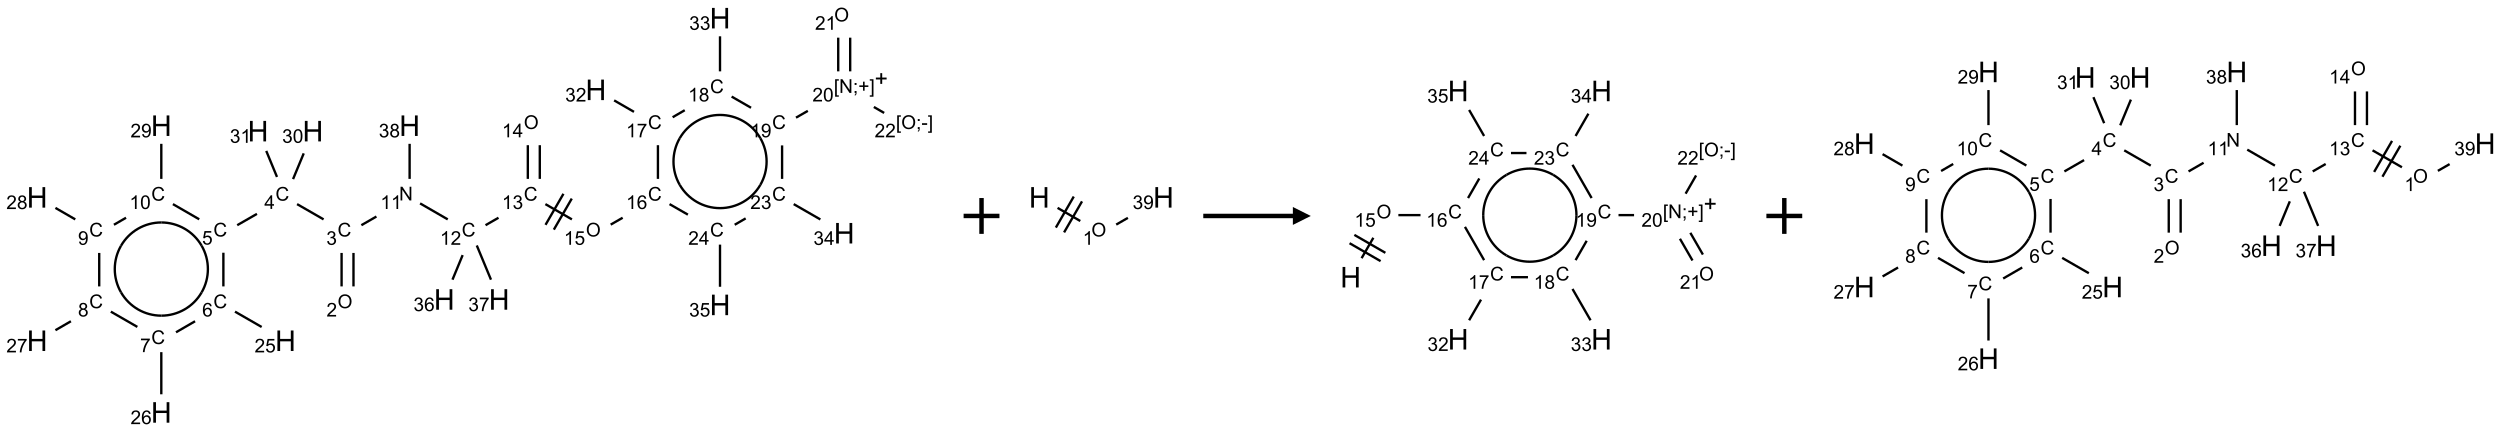 <?xml version="1.0" encoding="UTF-8"?>
<svg xmlns="http://www.w3.org/2000/svg" xmlns:xlink="http://www.w3.org/1999/xlink" width="1395" height="241" viewBox="0 0 1395 241">
<defs>
<g>
<g id="glyph-0-0">
<path d="M 1.332 0 L 1.332 -6.668 L 6.668 -6.668 L 6.668 0 Z M 1.5 -0.168 L 6.5 -0.168 L 6.5 -6.5 L 1.5 -6.5 Z M 1.5 -0.168 "/>
</g>
<g id="glyph-0-1">
<path d="M 0.516 -3.719 C 0.516 -4.984 0.855 -5.977 1.535 -6.695 C 2.215 -7.414 3.094 -7.77 4.172 -7.77 C 4.875 -7.77 5.512 -7.602 6.078 -7.266 C 6.645 -6.93 7.074 -6.461 7.371 -5.855 C 7.668 -5.254 7.816 -4.57 7.816 -3.809 C 7.816 -3.035 7.66 -2.34 7.348 -1.73 C 7.035 -1.117 6.594 -0.656 6.02 -0.34 C 5.449 -0.027 4.828 0.129 4.168 0.129 C 3.449 0.129 2.805 -0.043 2.238 -0.391 C 1.672 -0.738 1.246 -1.211 0.953 -1.812 C 0.66 -2.414 0.516 -3.047 0.516 -3.719 Z M 1.559 -3.703 C 1.559 -2.781 1.805 -2.059 2.301 -1.527 C 2.793 -1 3.414 -0.734 4.16 -0.734 C 4.922 -0.734 5.547 -1 6.039 -1.535 C 6.531 -2.07 6.777 -2.828 6.777 -3.812 C 6.777 -4.434 6.672 -4.977 6.461 -5.441 C 6.25 -5.902 5.945 -6.262 5.539 -6.52 C 5.133 -6.773 4.68 -6.902 4.176 -6.902 C 3.461 -6.902 2.848 -6.656 2.332 -6.164 C 1.816 -5.672 1.559 -4.852 1.559 -3.703 Z M 1.559 -3.703 "/>
</g>
<g id="glyph-0-2">
<path d="M 5.371 -0.902 L 5.371 0 L 0.324 0 C 0.316 -0.227 0.352 -0.441 0.434 -0.652 C 0.562 -0.996 0.766 -1.332 1.051 -1.668 C 1.332 -2 1.742 -2.387 2.277 -2.824 C 3.105 -3.504 3.668 -4.043 3.957 -4.441 C 4.25 -4.84 4.395 -5.215 4.395 -5.566 C 4.395 -5.938 4.262 -6.254 3.996 -6.508 C 3.73 -6.762 3.387 -6.891 2.957 -6.891 C 2.508 -6.891 2.145 -6.754 1.875 -6.484 C 1.605 -6.215 1.469 -5.84 1.465 -5.359 L 0.5 -5.457 C 0.566 -6.176 0.812 -6.727 1.246 -7.102 C 1.676 -7.477 2.254 -7.668 2.98 -7.668 C 3.711 -7.668 4.293 -7.465 4.719 -7.059 C 5.145 -6.652 5.359 -6.148 5.359 -5.547 C 5.359 -5.242 5.297 -4.941 5.172 -4.645 C 5.047 -4.352 4.84 -4.039 4.551 -3.715 C 4.262 -3.387 3.777 -2.938 3.105 -2.371 C 2.543 -1.898 2.18 -1.578 2.02 -1.41 C 1.859 -1.242 1.73 -1.07 1.625 -0.902 Z M 5.371 -0.902 "/>
</g>
<g id="glyph-0-3">
<path d="M 6.27 -2.676 L 7.281 -2.422 C 7.07 -1.594 6.688 -0.961 6.137 -0.523 C 5.586 -0.086 4.914 0.129 4.121 0.129 C 3.297 0.129 2.629 -0.039 2.113 -0.371 C 1.598 -0.707 1.203 -1.191 0.934 -1.828 C 0.664 -2.465 0.531 -3.145 0.531 -3.875 C 0.531 -4.672 0.684 -5.363 0.988 -5.957 C 1.293 -6.547 1.723 -6.996 2.285 -7.305 C 2.844 -7.613 3.461 -7.766 4.137 -7.766 C 4.898 -7.766 5.543 -7.57 6.062 -7.184 C 6.582 -6.793 6.945 -6.246 7.152 -5.543 L 6.156 -5.309 C 5.98 -5.863 5.723 -6.266 5.387 -6.52 C 5.051 -6.773 4.625 -6.902 4.113 -6.902 C 3.527 -6.902 3.039 -6.762 2.645 -6.48 C 2.25 -6.199 1.973 -5.82 1.812 -5.348 C 1.652 -4.871 1.574 -4.383 1.574 -3.879 C 1.574 -3.23 1.668 -2.664 1.855 -2.18 C 2.047 -1.695 2.34 -1.332 2.738 -1.094 C 3.137 -0.855 3.57 -0.734 4.035 -0.734 C 4.602 -0.734 5.082 -0.898 5.473 -1.223 C 5.867 -1.551 6.133 -2.035 6.27 -2.676 Z M 6.27 -2.676 "/>
</g>
<g id="glyph-0-4">
<path d="M 0.449 -2.016 L 1.387 -2.141 C 1.492 -1.609 1.676 -1.227 1.934 -0.992 C 2.191 -0.758 2.508 -0.641 2.879 -0.641 C 3.32 -0.641 3.695 -0.793 3.996 -1.098 C 4.301 -1.402 4.453 -1.781 4.453 -2.234 C 4.453 -2.664 4.312 -3.02 4.031 -3.301 C 3.75 -3.578 3.391 -3.719 2.957 -3.719 C 2.781 -3.719 2.562 -3.684 2.297 -3.613 L 2.402 -4.438 C 2.465 -4.43 2.516 -4.426 2.551 -4.426 C 2.949 -4.426 3.312 -4.531 3.629 -4.738 C 3.949 -4.949 4.109 -5.27 4.109 -5.703 C 4.109 -6.047 3.992 -6.332 3.762 -6.559 C 3.527 -6.785 3.227 -6.895 2.859 -6.895 C 2.496 -6.895 2.191 -6.781 1.949 -6.551 C 1.707 -6.324 1.547 -5.98 1.48 -5.52 L 0.543 -5.688 C 0.656 -6.316 0.918 -6.805 1.324 -7.148 C 1.73 -7.492 2.234 -7.668 2.84 -7.668 C 3.254 -7.668 3.641 -7.578 3.988 -7.398 C 4.34 -7.219 4.609 -6.977 4.793 -6.668 C 4.98 -6.359 5.074 -6.031 5.074 -5.684 C 5.074 -5.352 4.984 -5.051 4.809 -4.781 C 4.629 -4.512 4.367 -4.297 4.02 -4.137 C 4.473 -4.031 4.824 -3.816 5.074 -3.488 C 5.324 -3.16 5.449 -2.75 5.449 -2.254 C 5.449 -1.59 5.203 -1.023 4.719 -0.559 C 4.234 -0.098 3.617 0.137 2.875 0.137 C 2.203 0.137 1.648 -0.062 1.207 -0.465 C 0.762 -0.863 0.512 -1.379 0.449 -2.016 Z M 0.449 -2.016 "/>
</g>
<g id="glyph-0-5">
<path d="M 3.449 0 L 3.449 -1.828 L 0.137 -1.828 L 0.137 -2.688 L 3.621 -7.637 L 4.387 -7.637 L 4.387 -2.688 L 5.418 -2.688 L 5.418 -1.828 L 4.387 -1.828 L 4.387 0 Z M 3.449 -2.688 L 3.449 -6.129 L 1.059 -2.688 Z M 3.449 -2.688 "/>
</g>
<g id="glyph-0-6">
<path d="M 0.441 -2 L 1.426 -2.082 C 1.5 -1.605 1.668 -1.242 1.934 -1.004 C 2.199 -0.762 2.52 -0.641 2.895 -0.641 C 3.348 -0.641 3.73 -0.812 4.043 -1.152 C 4.355 -1.492 4.512 -1.941 4.512 -2.504 C 4.512 -3.039 4.359 -3.461 4.059 -3.77 C 3.758 -4.078 3.367 -4.234 2.879 -4.234 C 2.578 -4.234 2.305 -4.164 2.062 -4.027 C 1.82 -3.891 1.629 -3.715 1.488 -3.496 L 0.609 -3.609 L 1.348 -7.531 L 5.145 -7.531 L 5.145 -6.637 L 2.098 -6.637 L 1.688 -4.582 C 2.145 -4.902 2.625 -5.062 3.129 -5.062 C 3.797 -5.062 4.359 -4.832 4.816 -4.371 C 5.277 -3.91 5.504 -3.312 5.504 -2.59 C 5.504 -1.898 5.305 -1.301 4.902 -0.797 C 4.41 -0.18 3.742 0.129 2.895 0.129 C 2.199 0.129 1.633 -0.062 1.195 -0.453 C 0.758 -0.844 0.504 -1.359 0.441 -2 Z M 0.441 -2 "/>
</g>
<g id="glyph-0-7">
<path d="M 5.309 -5.766 L 4.375 -5.691 C 4.293 -6.059 4.172 -6.328 4.02 -6.496 C 3.766 -6.762 3.453 -6.895 3.082 -6.895 C 2.785 -6.895 2.523 -6.812 2.297 -6.645 C 2 -6.43 1.77 -6.117 1.598 -5.703 C 1.43 -5.289 1.34 -4.703 1.332 -3.938 C 1.559 -4.281 1.836 -4.535 2.16 -4.703 C 2.488 -4.871 2.828 -4.953 3.188 -4.953 C 3.812 -4.953 4.344 -4.723 4.785 -4.262 C 5.223 -3.801 5.441 -3.207 5.441 -2.48 C 5.441 -2 5.34 -1.555 5.133 -1.145 C 4.926 -0.73 4.641 -0.418 4.281 -0.199 C 3.922 0.02 3.512 0.129 3.051 0.129 C 2.27 0.129 1.633 -0.156 1.141 -0.73 C 0.648 -1.305 0.402 -2.254 0.402 -3.574 C 0.402 -5.051 0.672 -6.121 1.219 -6.793 C 1.695 -7.375 2.336 -7.668 3.141 -7.668 C 3.742 -7.668 4.234 -7.5 4.617 -7.16 C 5 -6.824 5.23 -6.359 5.309 -5.766 Z M 1.48 -2.473 C 1.48 -2.152 1.547 -1.844 1.684 -1.547 C 1.82 -1.25 2.016 -1.027 2.262 -0.871 C 2.508 -0.719 2.766 -0.641 3.035 -0.641 C 3.434 -0.641 3.773 -0.801 4.059 -1.121 C 4.344 -1.441 4.484 -1.875 4.484 -2.422 C 4.484 -2.949 4.344 -3.367 4.062 -3.668 C 3.781 -3.973 3.426 -4.125 3 -4.125 C 2.578 -4.125 2.219 -3.973 1.922 -3.668 C 1.625 -3.363 1.48 -2.969 1.48 -2.473 Z M 1.48 -2.473 "/>
</g>
<g id="glyph-0-8">
<path d="M 0.504 -6.637 L 0.504 -7.535 L 5.449 -7.535 L 5.449 -6.809 C 4.961 -6.289 4.48 -5.602 4.004 -4.746 C 3.527 -3.887 3.156 -3.004 2.895 -2.098 C 2.707 -1.461 2.59 -0.762 2.535 0 L 1.574 0 C 1.582 -0.602 1.703 -1.328 1.926 -2.176 C 2.152 -3.027 2.477 -3.848 2.898 -4.637 C 3.32 -5.426 3.77 -6.094 4.246 -6.637 Z M 0.504 -6.637 "/>
</g>
<g id="glyph-0-9">
<path d="M 1.887 -4.141 C 1.496 -4.281 1.207 -4.484 1.02 -4.75 C 0.832 -5.016 0.738 -5.328 0.738 -5.699 C 0.738 -6.254 0.938 -6.719 1.34 -7.098 C 1.738 -7.477 2.27 -7.668 2.934 -7.668 C 3.598 -7.668 4.137 -7.473 4.543 -7.086 C 4.949 -6.699 5.152 -6.227 5.152 -5.672 C 5.152 -5.316 5.059 -5.008 4.871 -4.746 C 4.688 -4.484 4.406 -4.281 4.027 -4.141 C 4.496 -3.988 4.852 -3.742 5.098 -3.402 C 5.34 -3.062 5.465 -2.656 5.465 -2.184 C 5.465 -1.531 5.234 -0.98 4.77 -0.535 C 4.309 -0.09 3.703 0.129 2.949 0.129 C 2.195 0.129 1.586 -0.094 1.125 -0.539 C 0.664 -0.984 0.434 -1.543 0.434 -2.207 C 0.434 -2.703 0.559 -3.121 0.809 -3.457 C 1.062 -3.793 1.422 -4.02 1.887 -4.141 Z M 1.699 -5.73 C 1.699 -5.367 1.812 -5.074 2.047 -4.844 C 2.281 -4.613 2.582 -4.5 2.953 -4.5 C 3.312 -4.5 3.609 -4.613 3.84 -4.84 C 4.07 -5.066 4.188 -5.348 4.188 -5.676 C 4.188 -6.02 4.07 -6.309 3.832 -6.543 C 3.594 -6.777 3.297 -6.895 2.941 -6.895 C 2.586 -6.895 2.289 -6.781 2.051 -6.551 C 1.816 -6.324 1.699 -6.047 1.699 -5.73 Z M 1.395 -2.203 C 1.395 -1.938 1.461 -1.676 1.586 -1.426 C 1.711 -1.176 1.902 -0.984 2.152 -0.848 C 2.402 -0.711 2.672 -0.641 2.957 -0.641 C 3.406 -0.641 3.777 -0.785 4.066 -1.074 C 4.359 -1.363 4.504 -1.727 4.504 -2.172 C 4.504 -2.625 4.355 -2.996 4.055 -3.293 C 3.754 -3.586 3.379 -3.734 2.926 -3.734 C 2.484 -3.734 2.121 -3.59 1.832 -3.297 C 1.543 -3.004 1.395 -2.641 1.395 -2.203 Z M 1.395 -2.203 "/>
</g>
<g id="glyph-0-10">
<path d="M 0.582 -1.766 L 1.484 -1.848 C 1.562 -1.426 1.707 -1.117 1.922 -0.926 C 2.137 -0.734 2.414 -0.641 2.75 -0.641 C 3.039 -0.641 3.289 -0.707 3.508 -0.84 C 3.727 -0.973 3.902 -1.148 4.043 -1.367 C 4.18 -1.586 4.297 -1.887 4.391 -2.262 C 4.484 -2.637 4.531 -3.016 4.531 -3.406 C 4.531 -3.449 4.531 -3.512 4.527 -3.594 C 4.34 -3.297 4.082 -3.055 3.758 -2.867 C 3.434 -2.68 3.082 -2.59 2.703 -2.59 C 2.07 -2.59 1.535 -2.816 1.098 -3.277 C 0.66 -3.734 0.441 -4.34 0.441 -5.09 C 0.441 -5.863 0.672 -6.484 1.129 -6.957 C 1.586 -7.43 2.156 -7.668 2.844 -7.668 C 3.34 -7.668 3.793 -7.531 4.207 -7.266 C 4.617 -7 4.93 -6.617 5.145 -6.121 C 5.355 -5.629 5.465 -4.91 5.465 -3.973 C 5.465 -2.996 5.359 -2.223 5.145 -1.645 C 4.934 -1.066 4.617 -0.625 4.199 -0.324 C 3.781 -0.02 3.293 0.129 2.73 0.129 C 2.133 0.129 1.645 -0.035 1.266 -0.367 C 0.887 -0.699 0.66 -1.164 0.582 -1.766 Z M 4.422 -5.137 C 4.422 -5.676 4.277 -6.102 3.992 -6.418 C 3.707 -6.734 3.359 -6.891 2.957 -6.891 C 2.543 -6.891 2.18 -6.719 1.871 -6.379 C 1.562 -6.039 1.406 -5.598 1.406 -5.059 C 1.406 -4.57 1.555 -4.176 1.848 -3.871 C 2.141 -3.566 2.5 -3.418 2.934 -3.418 C 3.367 -3.418 3.723 -3.57 4.004 -3.871 C 4.281 -4.176 4.422 -4.598 4.422 -5.137 Z M 4.422 -5.137 "/>
</g>
<g id="glyph-0-11">
<path d="M 3.973 0 L 3.035 0 L 3.035 -5.973 C 2.809 -5.758 2.516 -5.543 2.148 -5.328 C 1.781 -5.113 1.453 -4.953 1.16 -4.844 L 1.16 -5.75 C 1.684 -5.996 2.145 -6.297 2.535 -6.645 C 2.93 -6.996 3.207 -7.336 3.371 -7.668 L 3.973 -7.668 Z M 3.973 0 "/>
</g>
<g id="glyph-0-12">
<path d="M 0.441 -3.766 C 0.441 -4.668 0.535 -5.395 0.723 -5.945 C 0.906 -6.496 1.184 -6.922 1.551 -7.219 C 1.918 -7.516 2.375 -7.668 2.934 -7.668 C 3.344 -7.668 3.703 -7.586 4.012 -7.418 C 4.32 -7.254 4.574 -7.016 4.777 -6.707 C 4.977 -6.395 5.137 -6.016 5.25 -5.57 C 5.363 -5.125 5.422 -4.523 5.422 -3.766 C 5.422 -2.871 5.328 -2.148 5.145 -1.598 C 4.961 -1.047 4.688 -0.621 4.32 -0.32 C 3.953 -0.02 3.492 0.129 2.934 0.129 C 2.195 0.129 1.617 -0.133 1.199 -0.66 C 0.695 -1.297 0.441 -2.332 0.441 -3.766 Z M 1.406 -3.766 C 1.406 -2.512 1.555 -1.68 1.848 -1.262 C 2.141 -0.848 2.5 -0.641 2.934 -0.641 C 3.363 -0.641 3.727 -0.848 4.02 -1.266 C 4.312 -1.684 4.457 -2.516 4.457 -3.766 C 4.457 -5.023 4.312 -5.859 4.02 -6.27 C 3.727 -6.684 3.359 -6.891 2.922 -6.891 C 2.492 -6.891 2.148 -6.707 1.891 -6.344 C 1.566 -5.879 1.406 -5.02 1.406 -3.766 Z M 1.406 -3.766 "/>
</g>
<g id="glyph-0-13">
<path d="M 0.812 0 L 0.812 -7.637 L 1.848 -7.637 L 5.859 -1.641 L 5.859 -7.637 L 6.828 -7.637 L 6.828 0 L 5.793 0 L 1.781 -6 L 1.781 0 Z M 0.812 0 "/>
</g>
<g id="glyph-0-14">
<path d="M 0.723 2.121 L 0.723 -7.637 L 2.793 -7.637 L 2.793 -6.859 L 1.66 -6.859 L 1.66 1.344 L 2.793 1.344 L 2.793 2.121 Z M 0.723 2.121 "/>
</g>
<g id="glyph-0-15">
<path d="M 0.949 -4.465 L 0.949 -5.531 L 2.016 -5.531 L 2.016 -4.465 Z M 0.949 0 L 0.949 -1.066 L 2.016 -1.066 L 2.016 0 C 2.016 0.391 1.945 0.711 1.809 0.949 C 1.668 1.191 1.449 1.379 1.145 1.512 L 0.887 1.109 C 1.082 1.023 1.23 0.895 1.324 0.727 C 1.418 0.559 1.469 0.316 1.48 0 Z M 0.949 0 "/>
</g>
<g id="glyph-0-16">
<path d="M 2.672 -1.234 L 2.672 -3.328 L 0.594 -3.328 L 0.594 -4.203 L 2.672 -4.203 L 2.672 -6.281 L 3.559 -6.281 L 3.559 -4.203 L 5.637 -4.203 L 5.637 -3.328 L 3.559 -3.328 L 3.559 -1.234 Z M 2.672 -1.234 "/>
</g>
<g id="glyph-0-17">
<path d="M 2.27 2.121 L 0.203 2.121 L 0.203 1.344 L 1.332 1.344 L 1.332 -6.859 L 0.203 -6.859 L 0.203 -7.637 L 2.27 -7.637 Z M 2.27 2.121 "/>
</g>
<g id="glyph-0-18">
<path d="M 0.34 -2.293 L 0.34 -3.234 L 3.219 -3.234 L 3.219 -2.293 Z M 0.34 -2.293 "/>
</g>
<g id="glyph-1-0">
<path d="M 2 0 L 2 -10 L 10 -10 L 10 0 Z M 2.25 -0.25 L 9.75 -0.25 L 9.75 -9.75 L 2.25 -9.75 Z M 2.25 -0.25 "/>
</g>
<g id="glyph-1-1">
<path d="M 1.281 0 L 1.281 -11.453 L 2.797 -11.453 L 2.797 -6.75 L 8.75 -6.75 L 8.75 -11.453 L 10.266 -11.453 L 10.266 0 L 8.75 0 L 8.75 -5.398 L 2.797 -5.398 L 2.797 0 Z M 1.281 0 "/>
</g>
</g>
</defs>
<path fill="none" stroke-width="0.033" stroke-linecap="butt" stroke-linejoin="miter" stroke="rgb(0%, 0%, 0%)" stroke-opacity="1" stroke-miterlimit="10" d="M 4.413 3.742 L 4.413 3.275 " transform="matrix(40, 0, 0, 40, 20.725, 10.137)"/>
<path fill="none" stroke-width="0.033" stroke-linecap="butt" stroke-linejoin="miter" stroke="rgb(0%, 0%, 0%)" stroke-opacity="1" stroke-miterlimit="10" d="M 4.247 3.742 L 4.247 3.275 " transform="matrix(40, 0, 0, 40, 20.725, 10.137)"/>
<path fill="none" stroke-width="0.033" stroke-linecap="butt" stroke-linejoin="miter" stroke="rgb(0%, 0%, 0%)" stroke-opacity="1" stroke-miterlimit="10" d="M 3.996 2.807 L 3.626 2.594 " transform="matrix(40, 0, 0, 40, 20.725, 10.137)"/>
<path fill="none" stroke-width="0.033" stroke-linecap="butt" stroke-linejoin="miter" stroke="rgb(0%, 0%, 0%)" stroke-opacity="1" stroke-miterlimit="10" d="M 3.066 2.73 L 2.791 2.888 " transform="matrix(40, 0, 0, 40, 20.725, 10.137)"/>
<path fill="none" stroke-width="0.033" stroke-linecap="butt" stroke-linejoin="miter" stroke="rgb(0%, 0%, 0%)" stroke-opacity="1" stroke-miterlimit="10" d="M 2.598 3.272 L 2.598 3.742 " transform="matrix(40, 0, 0, 40, 20.725, 10.137)"/>
<path fill="none" stroke-width="0.033" stroke-linecap="butt" stroke-linejoin="miter" stroke="rgb(0%, 0%, 0%)" stroke-opacity="1" stroke-miterlimit="10" d="M 2.76 4.094 L 3.132 4.308 " transform="matrix(40, 0, 0, 40, 20.725, 10.137)"/>
<path fill="none" stroke-width="0.033" stroke-linecap="butt" stroke-linejoin="miter" stroke="rgb(0%, 0%, 0%)" stroke-opacity="1" stroke-miterlimit="10" d="M 2.203 4.228 L 1.937 4.382 " transform="matrix(40, 0, 0, 40, 20.725, 10.137)"/>
<path fill="none" stroke-width="0.033" stroke-linecap="butt" stroke-linejoin="miter" stroke="rgb(0%, 0%, 0%)" stroke-opacity="1" stroke-miterlimit="10" d="M 1.732 4.659 L 1.732 5.247 " transform="matrix(40, 0, 0, 40, 20.725, 10.137)"/>
<path fill="none" stroke-width="0.033" stroke-linecap="butt" stroke-linejoin="miter" stroke="rgb(0%, 0%, 0%)" stroke-opacity="1" stroke-miterlimit="10" d="M 1.398 4.307 L 1.028 4.094 " transform="matrix(40, 0, 0, 40, 20.725, 10.137)"/>
<path fill="none" stroke-width="0.033" stroke-linecap="butt" stroke-linejoin="miter" stroke="rgb(0%, 0%, 0%)" stroke-opacity="1" stroke-miterlimit="10" d="M 0.471 4.228 L 0.255 4.353 " transform="matrix(40, 0, 0, 40, 20.725, 10.137)"/>
<path fill="none" stroke-width="0.033" stroke-linecap="butt" stroke-linejoin="miter" stroke="rgb(0%, 0%, 0%)" stroke-opacity="1" stroke-miterlimit="10" d="M 0.866 3.742 L 0.866 3.275 " transform="matrix(40, 0, 0, 40, 20.725, 10.137)"/>
<path fill="none" stroke-width="0.033" stroke-linecap="butt" stroke-linejoin="miter" stroke="rgb(0%, 0%, 0%)" stroke-opacity="1" stroke-miterlimit="10" d="M 0.532 2.807 L 0.255 2.647 " transform="matrix(40, 0, 0, 40, 20.725, 10.137)"/>
<path fill="none" stroke-width="0.033" stroke-linecap="butt" stroke-linejoin="miter" stroke="rgb(0%, 0%, 0%)" stroke-opacity="1" stroke-miterlimit="10" d="M 1.071 2.882 L 1.24 2.784 " transform="matrix(40, 0, 0, 40, 20.725, 10.137)"/>
<path fill="none" stroke-width="0.033" stroke-linecap="butt" stroke-linejoin="miter" stroke="rgb(0%, 0%, 0%)" stroke-opacity="1" stroke-miterlimit="10" d="M 1.894 2.594 L 2.261 2.806 " transform="matrix(40, 0, 0, 40, 20.725, 10.137)"/>
<path fill="none" stroke-width="0.033" stroke-linecap="butt" stroke-linejoin="miter" stroke="rgb(0%, 0%, 0%)" stroke-opacity="1" stroke-miterlimit="10" d="M 1.732 2.242 L 1.732 1.753 " transform="matrix(40, 0, 0, 40, 20.725, 10.137)"/>
<path fill="none" stroke-width="0.033" stroke-linecap="butt" stroke-linejoin="miter" stroke="rgb(0%, 0%, 0%)" stroke-opacity="1" stroke-miterlimit="10" d="M 3.57 2.245 L 3.719 1.886 " transform="matrix(40, 0, 0, 40, 20.725, 10.137)"/>
<path fill="none" stroke-width="0.033" stroke-linecap="butt" stroke-linejoin="miter" stroke="rgb(0%, 0%, 0%)" stroke-opacity="1" stroke-miterlimit="10" d="M 3.346 2.215 L 3.196 1.852 " transform="matrix(40, 0, 0, 40, 20.725, 10.137)"/>
<path fill="none" stroke-width="0.033" stroke-linecap="butt" stroke-linejoin="miter" stroke="rgb(0%, 0%, 0%)" stroke-opacity="1" stroke-miterlimit="10" d="M 4.523 2.888 L 4.733 2.767 " transform="matrix(40, 0, 0, 40, 20.725, 10.137)"/>
<path fill="none" stroke-width="0.033" stroke-linecap="butt" stroke-linejoin="miter" stroke="rgb(0%, 0%, 0%)" stroke-opacity="1" stroke-miterlimit="10" d="M 5.342 2.584 L 5.728 2.807 " transform="matrix(40, 0, 0, 40, 20.725, 10.137)"/>
<path fill="none" stroke-width="0.033" stroke-linecap="butt" stroke-linejoin="miter" stroke="rgb(0%, 0%, 0%)" stroke-opacity="1" stroke-miterlimit="10" d="M 6.255 2.888 L 6.436 2.784 " transform="matrix(40, 0, 0, 40, 20.725, 10.137)"/>
<path fill="none" stroke-width="0.033" stroke-linecap="butt" stroke-linejoin="miter" stroke="rgb(0%, 0%, 0%)" stroke-opacity="1" stroke-miterlimit="10" d="M 7.012 2.242 L 7.012 1.772 " transform="matrix(40, 0, 0, 40, 20.725, 10.137)"/>
<path fill="none" stroke-width="0.033" stroke-linecap="butt" stroke-linejoin="miter" stroke="rgb(0%, 0%, 0%)" stroke-opacity="1" stroke-miterlimit="10" d="M 6.845 2.242 L 6.845 1.772 " transform="matrix(40, 0, 0, 40, 20.725, 10.137)"/>
<path fill="none" stroke-width="0.033" stroke-linecap="butt" stroke-linejoin="miter" stroke="rgb(0%, 0%, 0%)" stroke-opacity="1" stroke-miterlimit="10" d="M 7.09 2.594 L 7.46 2.807 " transform="matrix(40, 0, 0, 40, 20.725, 10.137)"/>
<path fill="none" stroke-width="0.033" stroke-linecap="butt" stroke-linejoin="miter" stroke="rgb(0%, 0%, 0%)" stroke-opacity="1" stroke-miterlimit="10" d="M 7.208 2.95 L 7.458 2.517 " transform="matrix(40, 0, 0, 40, 20.725, 10.137)"/>
<path fill="none" stroke-width="0.033" stroke-linecap="butt" stroke-linejoin="miter" stroke="rgb(0%, 0%, 0%)" stroke-opacity="1" stroke-miterlimit="10" d="M 7.092 2.883 L 7.342 2.45 " transform="matrix(40, 0, 0, 40, 20.725, 10.137)"/>
<path fill="none" stroke-width="0.033" stroke-linecap="butt" stroke-linejoin="miter" stroke="rgb(0%, 0%, 0%)" stroke-opacity="1" stroke-miterlimit="10" d="M 8.001 2.88 L 8.168 2.784 " transform="matrix(40, 0, 0, 40, 20.725, 10.137)"/>
<path fill="none" stroke-width="0.033" stroke-linecap="butt" stroke-linejoin="miter" stroke="rgb(0%, 0%, 0%)" stroke-opacity="1" stroke-miterlimit="10" d="M 8.66 2.242 L 8.66 1.772 " transform="matrix(40, 0, 0, 40, 20.725, 10.137)"/>
<path fill="none" stroke-width="0.033" stroke-linecap="butt" stroke-linejoin="miter" stroke="rgb(0%, 0%, 0%)" stroke-opacity="1" stroke-miterlimit="10" d="M 8.326 1.307 L 8.049 1.147 " transform="matrix(40, 0, 0, 40, 20.725, 10.137)"/>
<path fill="none" stroke-width="0.033" stroke-linecap="butt" stroke-linejoin="miter" stroke="rgb(0%, 0%, 0%)" stroke-opacity="1" stroke-miterlimit="10" d="M 8.865 1.382 L 9.034 1.284 " transform="matrix(40, 0, 0, 40, 20.725, 10.137)"/>
<path fill="none" stroke-width="0.033" stroke-linecap="butt" stroke-linejoin="miter" stroke="rgb(0%, 0%, 0%)" stroke-opacity="1" stroke-miterlimit="10" d="M 9.526 0.742 L 9.526 0.253 " transform="matrix(40, 0, 0, 40, 20.725, 10.137)"/>
<path fill="none" stroke-width="0.033" stroke-linecap="butt" stroke-linejoin="miter" stroke="rgb(0%, 0%, 0%)" stroke-opacity="1" stroke-miterlimit="10" d="M 9.688 1.094 L 9.959 1.25 " transform="matrix(40, 0, 0, 40, 20.725, 10.137)"/>
<path fill="none" stroke-width="0.033" stroke-linecap="butt" stroke-linejoin="miter" stroke="rgb(0%, 0%, 0%)" stroke-opacity="1" stroke-miterlimit="10" d="M 10.586 1.388 L 10.751 1.293 " transform="matrix(40, 0, 0, 40, 20.725, 10.137)"/>
<path fill="none" stroke-width="0.033" stroke-linecap="butt" stroke-linejoin="miter" stroke="rgb(0%, 0%, 0%)" stroke-opacity="1" stroke-miterlimit="10" d="M 11.342 0.742 L 11.342 0.272 " transform="matrix(40, 0, 0, 40, 20.725, 10.137)"/>
<path fill="none" stroke-width="0.033" stroke-linecap="butt" stroke-linejoin="miter" stroke="rgb(0%, 0%, 0%)" stroke-opacity="1" stroke-miterlimit="10" d="M 11.175 0.742 L 11.175 0.272 " transform="matrix(40, 0, 0, 40, 20.725, 10.137)"/>
<path fill="none" stroke-width="0.033" stroke-linecap="butt" stroke-linejoin="miter" stroke="rgb(0%, 0%, 0%)" stroke-opacity="1" stroke-miterlimit="10" d="M 11.672 1.239 L 11.816 1.322 " transform="matrix(40, 0, 0, 40, 20.725, 10.137)"/>
<path fill="none" stroke-width="0.033" stroke-linecap="butt" stroke-linejoin="miter" stroke="rgb(0%, 0%, 0%)" stroke-opacity="1" stroke-miterlimit="10" d="M 10.392 1.775 L 10.392 2.242 " transform="matrix(40, 0, 0, 40, 20.725, 10.137)"/>
<path fill="none" stroke-width="0.033" stroke-linecap="butt" stroke-linejoin="miter" stroke="rgb(0%, 0%, 0%)" stroke-opacity="1" stroke-miterlimit="10" d="M 10.554 2.594 L 10.926 2.808 " transform="matrix(40, 0, 0, 40, 20.725, 10.137)"/>
<path fill="none" stroke-width="0.033" stroke-linecap="butt" stroke-linejoin="miter" stroke="rgb(0%, 0%, 0%)" stroke-opacity="1" stroke-miterlimit="10" d="M 9.884 2.793 L 9.731 2.882 " transform="matrix(40, 0, 0, 40, 20.725, 10.137)"/>
<path fill="none" stroke-width="0.033" stroke-linecap="butt" stroke-linejoin="miter" stroke="rgb(0%, 0%, 0%)" stroke-opacity="1" stroke-miterlimit="10" d="M 9.078 2.741 L 8.822 2.594 " transform="matrix(40, 0, 0, 40, 20.725, 10.137)"/>
<path fill="none" stroke-width="0.033" stroke-linecap="butt" stroke-linejoin="miter" stroke="rgb(0%, 0%, 0%)" stroke-opacity="1" stroke-miterlimit="10" d="M 9.526 3.159 L 9.526 3.747 " transform="matrix(40, 0, 0, 40, 20.725, 10.137)"/>
<path fill="none" stroke-width="0.033" stroke-linecap="butt" stroke-linejoin="miter" stroke="rgb(0%, 0%, 0%)" stroke-opacity="1" stroke-miterlimit="10" d="M 5.936 3.305 L 5.794 3.648 " transform="matrix(40, 0, 0, 40, 20.725, 10.137)"/>
<path fill="none" stroke-width="0.033" stroke-linecap="butt" stroke-linejoin="miter" stroke="rgb(0%, 0%, 0%)" stroke-opacity="1" stroke-miterlimit="10" d="M 6.133 3.171 L 6.331 3.648 " transform="matrix(40, 0, 0, 40, 20.725, 10.137)"/>
<path fill="none" stroke-width="0.033" stroke-linecap="butt" stroke-linejoin="miter" stroke="rgb(0%, 0%, 0%)" stroke-opacity="1" stroke-miterlimit="10" d="M 5.196 2.242 L 5.196 1.753 " transform="matrix(40, 0, 0, 40, 20.725, 10.137)"/>
<path fill="none" stroke-width="0.033" stroke-linecap="butt" stroke-linejoin="miter" stroke="rgb(0%, 0%, 0%)" stroke-opacity="1" stroke-miterlimit="10" d="M 2.295 3.175 C 2.411 3.376 2.411 3.624 2.295 3.825 " transform="matrix(40, 0, 0, 40, 20.725, 10.137)"/>
<path fill="none" stroke-width="0.033" stroke-linecap="butt" stroke-linejoin="miter" stroke="rgb(0%, 0%, 0%)" stroke-opacity="1" stroke-miterlimit="10" d="M 1.732 2.85 C 1.964 2.85 2.179 2.974 2.295 3.175 " transform="matrix(40, 0, 0, 40, 20.725, 10.137)"/>
<path fill="none" stroke-width="0.033" stroke-linecap="butt" stroke-linejoin="miter" stroke="rgb(0%, 0%, 0%)" stroke-opacity="1" stroke-miterlimit="10" d="M 1.17 3.175 C 1.286 2.974 1.5 2.85 1.732 2.85 " transform="matrix(40, 0, 0, 40, 20.725, 10.137)"/>
<path fill="none" stroke-width="0.033" stroke-linecap="butt" stroke-linejoin="miter" stroke="rgb(0%, 0%, 0%)" stroke-opacity="1" stroke-miterlimit="10" d="M 1.17 3.825 C 1.054 3.624 1.054 3.376 1.17 3.175 " transform="matrix(40, 0, 0, 40, 20.725, 10.137)"/>
<path fill="none" stroke-width="0.033" stroke-linecap="butt" stroke-linejoin="miter" stroke="rgb(0%, 0%, 0%)" stroke-opacity="1" stroke-miterlimit="10" d="M 1.732 4.15 C 1.5 4.15 1.286 4.026 1.17 3.825 " transform="matrix(40, 0, 0, 40, 20.725, 10.137)"/>
<path fill="none" stroke-width="0.033" stroke-linecap="butt" stroke-linejoin="miter" stroke="rgb(0%, 0%, 0%)" stroke-opacity="1" stroke-miterlimit="10" d="M 2.295 3.825 C 2.179 4.026 1.964 4.15 1.732 4.15 " transform="matrix(40, 0, 0, 40, 20.725, 10.137)"/>
<path fill="none" stroke-width="0.033" stroke-linecap="butt" stroke-linejoin="miter" stroke="rgb(0%, 0%, 0%)" stroke-opacity="1" stroke-miterlimit="10" d="M 8.964 2.325 C 8.848 2.124 8.848 1.876 8.964 1.675 " transform="matrix(40, 0, 0, 40, 20.725, 10.137)"/>
<path fill="none" stroke-width="0.033" stroke-linecap="butt" stroke-linejoin="miter" stroke="rgb(0%, 0%, 0%)" stroke-opacity="1" stroke-miterlimit="10" d="M 9.526 2.65 C 9.294 2.65 9.08 2.526 8.964 2.325 " transform="matrix(40, 0, 0, 40, 20.725, 10.137)"/>
<path fill="none" stroke-width="0.033" stroke-linecap="butt" stroke-linejoin="miter" stroke="rgb(0%, 0%, 0%)" stroke-opacity="1" stroke-miterlimit="10" d="M 10.089 2.325 C 9.973 2.526 9.758 2.65 9.526 2.65 " transform="matrix(40, 0, 0, 40, 20.725, 10.137)"/>
<path fill="none" stroke-width="0.033" stroke-linecap="butt" stroke-linejoin="miter" stroke="rgb(0%, 0%, 0%)" stroke-opacity="1" stroke-miterlimit="10" d="M 10.089 1.675 C 10.205 1.876 10.205 2.124 10.089 2.325 " transform="matrix(40, 0, 0, 40, 20.725, 10.137)"/>
<path fill="none" stroke-width="0.033" stroke-linecap="butt" stroke-linejoin="miter" stroke="rgb(0%, 0%, 0%)" stroke-opacity="1" stroke-miterlimit="10" d="M 9.526 1.35 C 9.758 1.35 9.973 1.474 10.089 1.675 " transform="matrix(40, 0, 0, 40, 20.725, 10.137)"/>
<path fill="none" stroke-width="0.033" stroke-linecap="butt" stroke-linejoin="miter" stroke="rgb(0%, 0%, 0%)" stroke-opacity="1" stroke-miterlimit="10" d="M 8.964 1.675 C 9.08 1.474 9.294 1.35 9.526 1.35 " transform="matrix(40, 0, 0, 40, 20.725, 10.137)"/>
<g fill="rgb(0%, 0%, 0%)" fill-opacity="1">
<use xlink:href="#glyph-0-1" x="188.352" y="171.984"/>
</g>
<g fill="rgb(0%, 0%, 0%)" fill-opacity="1">
<use xlink:href="#glyph-0-2" x="182.164" y="176.617"/>
</g>
<g fill="rgb(0%, 0%, 0%)" fill-opacity="1">
<use xlink:href="#glyph-0-3" x="188.336" y="131.98"/>
</g>
<g fill="rgb(0%, 0%, 0%)" fill-opacity="1">
<use xlink:href="#glyph-0-4" x="182.086" y="136.617"/>
</g>
<g fill="rgb(0%, 0%, 0%)" fill-opacity="1">
<use xlink:href="#glyph-0-3" x="153.695" y="111.98"/>
</g>
<g fill="rgb(0%, 0%, 0%)" fill-opacity="1">
<use xlink:href="#glyph-0-5" x="147.477" y="116.586"/>
</g>
<g fill="rgb(0%, 0%, 0%)" fill-opacity="1">
<use xlink:href="#glyph-0-3" x="119.055" y="131.98"/>
</g>
<g fill="rgb(0%, 0%, 0%)" fill-opacity="1">
<use xlink:href="#glyph-0-6" x="112.746" y="136.484"/>
</g>
<g fill="rgb(0%, 0%, 0%)" fill-opacity="1">
<use xlink:href="#glyph-0-3" x="119.055" y="171.98"/>
</g>
<g fill="rgb(0%, 0%, 0%)" fill-opacity="1">
<use xlink:href="#glyph-0-7" x="112.809" y="176.617"/>
</g>
<g fill="rgb(0%, 0%, 0%)" fill-opacity="1">
<use xlink:href="#glyph-1-1" x="153.516" y="195.863"/>
</g>
<g fill="rgb(0%, 0%, 0%)" fill-opacity="1">
<use xlink:href="#glyph-0-2" x="142.027" y="196.656"/>
<use xlink:href="#glyph-0-6" x="147.96" y="196.656"/>
</g>
<g fill="rgb(0%, 0%, 0%)" fill-opacity="1">
<use xlink:href="#glyph-0-3" x="84.414" y="191.98"/>
</g>
<g fill="rgb(0%, 0%, 0%)" fill-opacity="1">
<use xlink:href="#glyph-0-8" x="78.16" y="196.488"/>
</g>
<g fill="rgb(0%, 0%, 0%)" fill-opacity="1">
<use xlink:href="#glyph-1-1" x="84.234" y="235.863"/>
</g>
<g fill="rgb(0%, 0%, 0%)" fill-opacity="1">
<use xlink:href="#glyph-0-2" x="72.809" y="236.656"/>
<use xlink:href="#glyph-0-7" x="78.741" y="236.656"/>
</g>
<g fill="rgb(0%, 0%, 0%)" fill-opacity="1">
<use xlink:href="#glyph-0-3" x="49.773" y="171.98"/>
</g>
<g fill="rgb(0%, 0%, 0%)" fill-opacity="1">
<use xlink:href="#glyph-0-9" x="43.508" y="176.617"/>
</g>
<g fill="rgb(0%, 0%, 0%)" fill-opacity="1">
<use xlink:href="#glyph-1-1" x="14.953" y="195.863"/>
</g>
<g fill="rgb(0%, 0%, 0%)" fill-opacity="1">
<use xlink:href="#glyph-0-2" x="3.52" y="196.656"/>
<use xlink:href="#glyph-0-8" x="9.452" y="196.656"/>
</g>
<g fill="rgb(0%, 0%, 0%)" fill-opacity="1">
<use xlink:href="#glyph-0-3" x="49.773" y="131.98"/>
</g>
<g fill="rgb(0%, 0%, 0%)" fill-opacity="1">
<use xlink:href="#glyph-0-10" x="43.504" y="136.617"/>
</g>
<g fill="rgb(0%, 0%, 0%)" fill-opacity="1">
<use xlink:href="#glyph-1-1" x="14.953" y="115.863"/>
</g>
<g fill="rgb(0%, 0%, 0%)" fill-opacity="1">
<use xlink:href="#glyph-0-2" x="3.504" y="116.656"/>
<use xlink:href="#glyph-0-9" x="9.436" y="116.656"/>
</g>
<g fill="rgb(0%, 0%, 0%)" fill-opacity="1">
<use xlink:href="#glyph-0-3" x="84.414" y="111.98"/>
</g>
<g fill="rgb(0%, 0%, 0%)" fill-opacity="1">
<use xlink:href="#glyph-0-11" x="72.254" y="116.617"/>
<use xlink:href="#glyph-0-12" x="78.186" y="116.617"/>
</g>
<g fill="rgb(0%, 0%, 0%)" fill-opacity="1">
<use xlink:href="#glyph-1-1" x="84.234" y="75.863"/>
</g>
<g fill="rgb(0%, 0%, 0%)" fill-opacity="1">
<use xlink:href="#glyph-0-2" x="72.785" y="76.656"/>
<use xlink:href="#glyph-0-10" x="78.717" y="76.656"/>
</g>
<g fill="rgb(0%, 0%, 0%)" fill-opacity="1">
<use xlink:href="#glyph-1-1" x="168.824" y="78.91"/>
</g>
<g fill="rgb(0%, 0%, 0%)" fill-opacity="1">
<use xlink:href="#glyph-0-4" x="157.418" y="79.703"/>
<use xlink:href="#glyph-0-12" x="163.35" y="79.703"/>
</g>
<g fill="rgb(0%, 0%, 0%)" fill-opacity="1">
<use xlink:href="#glyph-1-1" x="138.207" y="78.91"/>
</g>
<g fill="rgb(0%, 0%, 0%)" fill-opacity="1">
<use xlink:href="#glyph-0-4" x="128.25" y="79.703"/>
<use xlink:href="#glyph-0-11" x="134.182" y="79.703"/>
</g>
<g fill="rgb(0%, 0%, 0%)" fill-opacity="1">
<use xlink:href="#glyph-0-13" x="222.695" y="111.848"/>
</g>
<g fill="rgb(0%, 0%, 0%)" fill-opacity="1">
<use xlink:href="#glyph-0-11" x="212.266" y="116.617"/>
<use xlink:href="#glyph-0-11" x="218.198" y="116.617"/>
</g>
<g fill="rgb(0%, 0%, 0%)" fill-opacity="1">
<use xlink:href="#glyph-0-3" x="257.617" y="131.98"/>
</g>
<g fill="rgb(0%, 0%, 0%)" fill-opacity="1">
<use xlink:href="#glyph-0-11" x="245.512" y="136.617"/>
<use xlink:href="#glyph-0-2" x="251.444" y="136.617"/>
</g>
<g fill="rgb(0%, 0%, 0%)" fill-opacity="1">
<use xlink:href="#glyph-0-3" x="292.262" y="111.98"/>
</g>
<g fill="rgb(0%, 0%, 0%)" fill-opacity="1">
<use xlink:href="#glyph-0-11" x="280.074" y="116.617"/>
<use xlink:href="#glyph-0-4" x="286.007" y="116.617"/>
</g>
<g fill="rgb(0%, 0%, 0%)" fill-opacity="1">
<use xlink:href="#glyph-0-1" x="292.277" y="71.984"/>
</g>
<g fill="rgb(0%, 0%, 0%)" fill-opacity="1">
<use xlink:href="#glyph-0-11" x="280.105" y="76.617"/>
<use xlink:href="#glyph-0-5" x="286.038" y="76.617"/>
</g>
<g fill="rgb(0%, 0%, 0%)" fill-opacity="1">
<use xlink:href="#glyph-0-1" x="326.918" y="131.984"/>
</g>
<g fill="rgb(0%, 0%, 0%)" fill-opacity="1">
<use xlink:href="#glyph-0-11" x="314.66" y="136.617"/>
<use xlink:href="#glyph-0-6" x="320.592" y="136.617"/>
</g>
<g fill="rgb(0%, 0%, 0%)" fill-opacity="1">
<use xlink:href="#glyph-0-3" x="361.543" y="111.98"/>
</g>
<g fill="rgb(0%, 0%, 0%)" fill-opacity="1">
<use xlink:href="#glyph-0-11" x="349.363" y="116.617"/>
<use xlink:href="#glyph-0-7" x="355.296" y="116.617"/>
</g>
<g fill="rgb(0%, 0%, 0%)" fill-opacity="1">
<use xlink:href="#glyph-0-3" x="361.543" y="71.98"/>
</g>
<g fill="rgb(0%, 0%, 0%)" fill-opacity="1">
<use xlink:href="#glyph-0-11" x="349.355" y="76.617"/>
<use xlink:href="#glyph-0-8" x="355.288" y="76.617"/>
</g>
<g fill="rgb(0%, 0%, 0%)" fill-opacity="1">
<use xlink:href="#glyph-1-1" x="326.723" y="55.863"/>
</g>
<g fill="rgb(0%, 0%, 0%)" fill-opacity="1">
<use xlink:href="#glyph-0-4" x="315.367" y="56.656"/>
<use xlink:href="#glyph-0-2" x="321.299" y="56.656"/>
</g>
<g fill="rgb(0%, 0%, 0%)" fill-opacity="1">
<use xlink:href="#glyph-0-3" x="396.184" y="51.98"/>
</g>
<g fill="rgb(0%, 0%, 0%)" fill-opacity="1">
<use xlink:href="#glyph-0-11" x="383.984" y="56.617"/>
<use xlink:href="#glyph-0-9" x="389.917" y="56.617"/>
</g>
<g fill="rgb(0%, 0%, 0%)" fill-opacity="1">
<use xlink:href="#glyph-1-1" x="396.004" y="15.863"/>
</g>
<g fill="rgb(0%, 0%, 0%)" fill-opacity="1">
<use xlink:href="#glyph-0-4" x="384.57" y="16.656"/>
<use xlink:href="#glyph-0-4" x="390.503" y="16.656"/>
</g>
<g fill="rgb(0%, 0%, 0%)" fill-opacity="1">
<use xlink:href="#glyph-0-3" x="430.824" y="71.98"/>
</g>
<g fill="rgb(0%, 0%, 0%)" fill-opacity="1">
<use xlink:href="#glyph-0-11" x="418.625" y="76.617"/>
<use xlink:href="#glyph-0-10" x="424.557" y="76.617"/>
</g>
<g fill="rgb(0%, 0%, 0%)" fill-opacity="1">
<use xlink:href="#glyph-0-14" x="465.27" y="51.848"/>
<use xlink:href="#glyph-0-13" x="468.233" y="51.848"/>
<use xlink:href="#glyph-0-15" x="475.936" y="51.848"/>
<use xlink:href="#glyph-0-16" x="478.9" y="51.848"/>
<use xlink:href="#glyph-0-17" x="485.129" y="51.848"/>
</g>
<g fill="rgb(0%, 0%, 0%)" fill-opacity="1">
<use xlink:href="#glyph-0-2" x="453.309" y="56.617"/>
<use xlink:href="#glyph-0-12" x="459.241" y="56.617"/>
</g>
<path fill-rule="nonzero" fill="rgb(0%, 0%, 0%)" fill-opacity="1" d="M 488.734 43.277 L 491.199 43.277 L 491.199 40.812 L 492.266 40.812 L 492.266 43.277 L 494.73 43.277 L 494.73 44.344 L 492.266 44.344 L 492.266 46.809 L 491.199 46.809 L 491.199 44.344 L 488.734 44.344 "/>
<g fill="rgb(0%, 0%, 0%)" fill-opacity="1">
<use xlink:href="#glyph-0-1" x="465.48" y="11.984"/>
</g>
<g fill="rgb(0%, 0%, 0%)" fill-opacity="1">
<use xlink:href="#glyph-0-2" x="454.758" y="16.617"/>
<use xlink:href="#glyph-0-11" x="460.69" y="16.617"/>
</g>
<g fill="rgb(0%, 0%, 0%)" fill-opacity="1">
<use xlink:href="#glyph-0-14" x="499.91" y="71.984"/>
<use xlink:href="#glyph-0-1" x="502.874" y="71.984"/>
<use xlink:href="#glyph-0-15" x="511.171" y="71.984"/>
<use xlink:href="#glyph-0-18" x="514.134" y="71.984"/>
<use xlink:href="#glyph-0-17" x="517.686" y="71.984"/>
</g>
<g fill="rgb(0%, 0%, 0%)" fill-opacity="1">
<use xlink:href="#glyph-0-2" x="488.004" y="76.617"/>
<use xlink:href="#glyph-0-2" x="493.936" y="76.617"/>
</g>
<g fill="rgb(0%, 0%, 0%)" fill-opacity="1">
<use xlink:href="#glyph-0-3" x="430.824" y="111.98"/>
</g>
<g fill="rgb(0%, 0%, 0%)" fill-opacity="1">
<use xlink:href="#glyph-0-2" x="418.641" y="116.617"/>
<use xlink:href="#glyph-0-4" x="424.573" y="116.617"/>
</g>
<g fill="rgb(0%, 0%, 0%)" fill-opacity="1">
<use xlink:href="#glyph-1-1" x="465.285" y="135.863"/>
</g>
<g fill="rgb(0%, 0%, 0%)" fill-opacity="1">
<use xlink:href="#glyph-0-4" x="453.883" y="136.656"/>
<use xlink:href="#glyph-0-5" x="459.815" y="136.656"/>
</g>
<g fill="rgb(0%, 0%, 0%)" fill-opacity="1">
<use xlink:href="#glyph-0-3" x="396.184" y="131.98"/>
</g>
<g fill="rgb(0%, 0%, 0%)" fill-opacity="1">
<use xlink:href="#glyph-0-2" x="384.031" y="136.617"/>
<use xlink:href="#glyph-0-5" x="389.964" y="136.617"/>
</g>
<g fill="rgb(0%, 0%, 0%)" fill-opacity="1">
<use xlink:href="#glyph-1-1" x="396.004" y="175.863"/>
</g>
<g fill="rgb(0%, 0%, 0%)" fill-opacity="1">
<use xlink:href="#glyph-0-4" x="384.512" y="176.656"/>
<use xlink:href="#glyph-0-6" x="390.444" y="176.656"/>
</g>
<g fill="rgb(0%, 0%, 0%)" fill-opacity="1">
<use xlink:href="#glyph-1-1" x="242.133" y="172.82"/>
</g>
<g fill="rgb(0%, 0%, 0%)" fill-opacity="1">
<use xlink:href="#glyph-0-4" x="230.703" y="173.613"/>
<use xlink:href="#glyph-0-7" x="236.635" y="173.613"/>
</g>
<g fill="rgb(0%, 0%, 0%)" fill-opacity="1">
<use xlink:href="#glyph-1-1" x="272.746" y="172.82"/>
</g>
<g fill="rgb(0%, 0%, 0%)" fill-opacity="1">
<use xlink:href="#glyph-0-4" x="261.312" y="173.613"/>
<use xlink:href="#glyph-0-8" x="267.245" y="173.613"/>
</g>
<g fill="rgb(0%, 0%, 0%)" fill-opacity="1">
<use xlink:href="#glyph-1-1" x="222.797" y="75.863"/>
</g>
<g fill="rgb(0%, 0%, 0%)" fill-opacity="1">
<use xlink:href="#glyph-0-4" x="211.348" y="76.656"/>
<use xlink:href="#glyph-0-9" x="217.28" y="76.656"/>
</g>
<path fill="none" stroke-width="0.062" stroke-linecap="butt" stroke-linejoin="miter" stroke="rgb(0%, 0%, 0%)" stroke-opacity="1" stroke-miterlimit="10" d="M -0 0 L 0.5 0 M 0.25 -0.25 L 0.25 0.25 " transform="matrix(40, 0, 0, 40, 537.693, 120.5)"/>
<path fill="none" stroke-width="0.033" stroke-linecap="butt" stroke-linejoin="miter" stroke="rgb(0%, 0%, 0%)" stroke-opacity="1" stroke-miterlimit="10" d="M 0.255 0.147 L 0.572 0.33 " transform="matrix(40, 0, 0, 40, 579.92, 110.123)"/>
<path fill="none" stroke-width="0.033" stroke-linecap="butt" stroke-linejoin="miter" stroke="rgb(0%, 0%, 0%)" stroke-opacity="1" stroke-miterlimit="10" d="M 0.346 0.489 L 0.596 0.056 " transform="matrix(40, 0, 0, 40, 579.92, 110.123)"/>
<path fill="none" stroke-width="0.033" stroke-linecap="butt" stroke-linejoin="miter" stroke="rgb(0%, 0%, 0%)" stroke-opacity="1" stroke-miterlimit="10" d="M 0.231 0.422 L 0.481 -0.011 " transform="matrix(40, 0, 0, 40, 579.92, 110.123)"/>
<path fill="none" stroke-width="0.033" stroke-linecap="butt" stroke-linejoin="miter" stroke="rgb(0%, 0%, 0%)" stroke-opacity="1" stroke-miterlimit="10" d="M 1.073 0.38 L 1.236 0.286 " transform="matrix(40, 0, 0, 40, 579.92, 110.123)"/>
<g fill="rgb(0%, 0%, 0%)" fill-opacity="1">
<use xlink:href="#glyph-1-1" x="574.148" y="115.852"/>
</g>
<g fill="rgb(0%, 0%, 0%)" fill-opacity="1">
<use xlink:href="#glyph-0-1" x="608.984" y="131.973"/>
</g>
<g fill="rgb(0%, 0%, 0%)" fill-opacity="1">
<use xlink:href="#glyph-0-11" x="604.191" y="136.605"/>
</g>
<g fill="rgb(0%, 0%, 0%)" fill-opacity="1">
<use xlink:href="#glyph-1-1" x="643.43" y="115.852"/>
</g>
<g fill="rgb(0%, 0%, 0%)" fill-opacity="1">
<use xlink:href="#glyph-0-4" x="631.98" y="116.645"/>
<use xlink:href="#glyph-0-10" x="637.913" y="116.645"/>
</g>
<path fill-rule="nonzero" fill="rgb(0%, 0%, 0%)" fill-opacity="1" d="M 671.422 121.75 L 721.422 121.75 L 721.422 125.5 L 731.422 120.5 L 721.422 115.5 L 721.422 119.25 L 671.422 119.25 "/>
<path fill="none" stroke-width="0.033" stroke-linecap="butt" stroke-linejoin="miter" stroke="rgb(0%, 0%, 0%)" stroke-opacity="1" stroke-miterlimit="10" d="M 0.153 2.333 L 0.317 2.048 " transform="matrix(40, 0, 0, 40, 753.65, 50.754)"/>
<path fill="none" stroke-width="0.033" stroke-linecap="butt" stroke-linejoin="miter" stroke="rgb(0%, 0%, 0%)" stroke-opacity="1" stroke-miterlimit="10" d="M 0.485 2.258 L 0.052 2.008 " transform="matrix(40, 0, 0, 40, 753.65, 50.754)"/>
<path fill="none" stroke-width="0.033" stroke-linecap="butt" stroke-linejoin="miter" stroke="rgb(0%, 0%, 0%)" stroke-opacity="1" stroke-miterlimit="10" d="M 0.418 2.374 L -0.015 2.124 " transform="matrix(40, 0, 0, 40, 753.65, 50.754)"/>
<path fill="none" stroke-width="0.033" stroke-linecap="butt" stroke-linejoin="miter" stroke="rgb(0%, 0%, 0%)" stroke-opacity="1" stroke-miterlimit="10" d="M 0.666 1.732 L 0.975 1.732 " transform="matrix(40, 0, 0, 40, 753.65, 50.754)"/>
<path fill="none" stroke-width="0.033" stroke-linecap="butt" stroke-linejoin="miter" stroke="rgb(0%, 0%, 0%)" stroke-opacity="1" stroke-miterlimit="10" d="M 1.595 1.896 L 1.862 2.36 " transform="matrix(40, 0, 0, 40, 753.65, 50.754)"/>
<path fill="none" stroke-width="0.033" stroke-linecap="butt" stroke-linejoin="miter" stroke="rgb(0%, 0%, 0%)" stroke-opacity="1" stroke-miterlimit="10" d="M 1.819 2.911 L 1.653 3.199 " transform="matrix(40, 0, 0, 40, 753.65, 50.754)"/>
<path fill="none" stroke-width="0.033" stroke-linecap="butt" stroke-linejoin="miter" stroke="rgb(0%, 0%, 0%)" stroke-opacity="1" stroke-miterlimit="10" d="M 2.237 2.598 L 2.474 2.598 " transform="matrix(40, 0, 0, 40, 753.65, 50.754)"/>
<path fill="none" stroke-width="0.033" stroke-linecap="butt" stroke-linejoin="miter" stroke="rgb(0%, 0%, 0%)" stroke-opacity="1" stroke-miterlimit="10" d="M 3.095 2.762 L 3.347 3.199 " transform="matrix(40, 0, 0, 40, 753.65, 50.754)"/>
<path fill="none" stroke-width="0.033" stroke-linecap="butt" stroke-linejoin="miter" stroke="rgb(0%, 0%, 0%)" stroke-opacity="1" stroke-miterlimit="10" d="M 3.138 2.36 L 3.293 2.09 " transform="matrix(40, 0, 0, 40, 753.65, 50.754)"/>
<path fill="none" stroke-width="0.033" stroke-linecap="butt" stroke-linejoin="miter" stroke="rgb(0%, 0%, 0%)" stroke-opacity="1" stroke-miterlimit="10" d="M 3.737 1.732 L 3.954 1.732 " transform="matrix(40, 0, 0, 40, 753.65, 50.754)"/>
<path fill="none" stroke-width="0.033" stroke-linecap="butt" stroke-linejoin="miter" stroke="rgb(0%, 0%, 0%)" stroke-opacity="1" stroke-miterlimit="10" d="M 4.594 2.062 L 4.769 2.365 " transform="matrix(40, 0, 0, 40, 753.65, 50.754)"/>
<path fill="none" stroke-width="0.033" stroke-linecap="butt" stroke-linejoin="miter" stroke="rgb(0%, 0%, 0%)" stroke-opacity="1" stroke-miterlimit="10" d="M 4.739 1.979 L 4.914 2.282 " transform="matrix(40, 0, 0, 40, 753.65, 50.754)"/>
<path fill="none" stroke-width="0.033" stroke-linecap="butt" stroke-linejoin="miter" stroke="rgb(0%, 0%, 0%)" stroke-opacity="1" stroke-miterlimit="10" d="M 4.673 1.433 L 4.819 1.179 " transform="matrix(40, 0, 0, 40, 753.65, 50.754)"/>
<path fill="none" stroke-width="0.033" stroke-linecap="butt" stroke-linejoin="miter" stroke="rgb(0%, 0%, 0%)" stroke-opacity="1" stroke-miterlimit="10" d="M 3.362 1.494 L 3.095 1.03 " transform="matrix(40, 0, 0, 40, 753.65, 50.754)"/>
<path fill="none" stroke-width="0.033" stroke-linecap="butt" stroke-linejoin="miter" stroke="rgb(0%, 0%, 0%)" stroke-opacity="1" stroke-miterlimit="10" d="M 3.138 0.628 L 3.317 0.317 " transform="matrix(40, 0, 0, 40, 753.65, 50.754)"/>
<path fill="none" stroke-width="0.033" stroke-linecap="butt" stroke-linejoin="miter" stroke="rgb(0%, 0%, 0%)" stroke-opacity="1" stroke-miterlimit="10" d="M 2.453 0.866 L 2.237 0.866 " transform="matrix(40, 0, 0, 40, 753.65, 50.754)"/>
<path fill="none" stroke-width="0.033" stroke-linecap="butt" stroke-linejoin="miter" stroke="rgb(0%, 0%, 0%)" stroke-opacity="1" stroke-miterlimit="10" d="M 1.795 1.221 L 1.638 1.494 " transform="matrix(40, 0, 0, 40, 753.65, 50.754)"/>
<path fill="none" stroke-width="0.033" stroke-linecap="butt" stroke-linejoin="miter" stroke="rgb(0%, 0%, 0%)" stroke-opacity="1" stroke-miterlimit="10" d="M 1.862 0.628 L 1.653 0.265 " transform="matrix(40, 0, 0, 40, 753.65, 50.754)"/>
<path fill="none" stroke-width="0.033" stroke-linecap="butt" stroke-linejoin="miter" stroke="rgb(0%, 0%, 0%)" stroke-opacity="1" stroke-miterlimit="10" d="M 2.175 2.295 C 1.974 2.179 1.85 1.964 1.85 1.732 " transform="matrix(40, 0, 0, 40, 753.65, 50.754)"/>
<path fill="none" stroke-width="0.033" stroke-linecap="butt" stroke-linejoin="miter" stroke="rgb(0%, 0%, 0%)" stroke-opacity="1" stroke-miterlimit="10" d="M 2.825 2.295 C 2.624 2.411 2.376 2.411 2.175 2.295 " transform="matrix(40, 0, 0, 40, 753.65, 50.754)"/>
<path fill="none" stroke-width="0.033" stroke-linecap="butt" stroke-linejoin="miter" stroke="rgb(0%, 0%, 0%)" stroke-opacity="1" stroke-miterlimit="10" d="M 3.15 1.732 C 3.15 1.964 3.026 2.179 2.825 2.295 " transform="matrix(40, 0, 0, 40, 753.65, 50.754)"/>
<path fill="none" stroke-width="0.033" stroke-linecap="butt" stroke-linejoin="miter" stroke="rgb(0%, 0%, 0%)" stroke-opacity="1" stroke-miterlimit="10" d="M 2.825 1.17 C 3.026 1.286 3.15 1.5 3.15 1.732 " transform="matrix(40, 0, 0, 40, 753.65, 50.754)"/>
<path fill="none" stroke-width="0.033" stroke-linecap="butt" stroke-linejoin="miter" stroke="rgb(0%, 0%, 0%)" stroke-opacity="1" stroke-miterlimit="10" d="M 2.175 1.17 C 2.376 1.054 2.624 1.054 2.825 1.17 " transform="matrix(40, 0, 0, 40, 753.65, 50.754)"/>
<path fill="none" stroke-width="0.033" stroke-linecap="butt" stroke-linejoin="miter" stroke="rgb(0%, 0%, 0%)" stroke-opacity="1" stroke-miterlimit="10" d="M 1.85 1.732 C 1.85 1.5 1.974 1.286 2.175 1.17 " transform="matrix(40, 0, 0, 40, 753.65, 50.754)"/>
<g fill="rgb(0%, 0%, 0%)" fill-opacity="1">
<use xlink:href="#glyph-1-1" x="747.879" y="160.406"/>
</g>
<g fill="rgb(0%, 0%, 0%)" fill-opacity="1">
<use xlink:href="#glyph-0-1" x="768.074" y="121.883"/>
</g>
<g fill="rgb(0%, 0%, 0%)" fill-opacity="1">
<use xlink:href="#glyph-0-11" x="755.816" y="126.516"/>
<use xlink:href="#glyph-0-6" x="761.749" y="126.516"/>
</g>
<g fill="rgb(0%, 0%, 0%)" fill-opacity="1">
<use xlink:href="#glyph-0-3" x="808.059" y="121.879"/>
</g>
<g fill="rgb(0%, 0%, 0%)" fill-opacity="1">
<use xlink:href="#glyph-0-11" x="795.879" y="126.516"/>
<use xlink:href="#glyph-0-7" x="801.811" y="126.516"/>
</g>
<g fill="rgb(0%, 0%, 0%)" fill-opacity="1">
<use xlink:href="#glyph-0-3" x="831.434" y="156.523"/>
</g>
<g fill="rgb(0%, 0%, 0%)" fill-opacity="1">
<use xlink:href="#glyph-0-11" x="819.246" y="161.156"/>
<use xlink:href="#glyph-0-8" x="825.178" y="161.156"/>
</g>
<g fill="rgb(0%, 0%, 0%)" fill-opacity="1">
<use xlink:href="#glyph-1-1" x="807.879" y="195.047"/>
</g>
<g fill="rgb(0%, 0%, 0%)" fill-opacity="1">
<use xlink:href="#glyph-0-4" x="796.523" y="195.836"/>
<use xlink:href="#glyph-0-2" x="802.456" y="195.836"/>
</g>
<g fill="rgb(0%, 0%, 0%)" fill-opacity="1">
<use xlink:href="#glyph-0-3" x="868.059" y="156.523"/>
</g>
<g fill="rgb(0%, 0%, 0%)" fill-opacity="1">
<use xlink:href="#glyph-0-11" x="855.855" y="161.156"/>
<use xlink:href="#glyph-0-9" x="861.788" y="161.156"/>
</g>
<g fill="rgb(0%, 0%, 0%)" fill-opacity="1">
<use xlink:href="#glyph-1-1" x="887.879" y="195.047"/>
</g>
<g fill="rgb(0%, 0%, 0%)" fill-opacity="1">
<use xlink:href="#glyph-0-4" x="876.445" y="195.836"/>
<use xlink:href="#glyph-0-4" x="882.378" y="195.836"/>
</g>
<g fill="rgb(0%, 0%, 0%)" fill-opacity="1">
<use xlink:href="#glyph-0-3" x="891.434" y="121.879"/>
</g>
<g fill="rgb(0%, 0%, 0%)" fill-opacity="1">
<use xlink:href="#glyph-0-11" x="879.23" y="126.516"/>
<use xlink:href="#glyph-0-10" x="885.163" y="126.516"/>
</g>
<g fill="rgb(0%, 0%, 0%)" fill-opacity="1">
<use xlink:href="#glyph-0-14" x="927.863" y="121.746"/>
<use xlink:href="#glyph-0-13" x="930.827" y="121.746"/>
<use xlink:href="#glyph-0-15" x="938.53" y="121.746"/>
<use xlink:href="#glyph-0-16" x="941.493" y="121.746"/>
<use xlink:href="#glyph-0-17" x="947.723" y="121.746"/>
</g>
<g fill="rgb(0%, 0%, 0%)" fill-opacity="1">
<use xlink:href="#glyph-0-2" x="915.902" y="126.516"/>
<use xlink:href="#glyph-0-12" x="921.835" y="126.516"/>
</g>
<path fill-rule="nonzero" fill="rgb(0%, 0%, 0%)" fill-opacity="1" d="M 951.328 113.176 L 953.793 113.176 L 953.793 110.711 L 954.859 110.711 L 954.859 113.176 L 957.324 113.176 L 957.324 114.242 L 954.859 114.242 L 954.859 116.707 L 953.793 116.707 L 953.793 114.242 L 951.328 114.242 "/>
<g fill="rgb(0%, 0%, 0%)" fill-opacity="1">
<use xlink:href="#glyph-0-1" x="948.074" y="156.527"/>
</g>
<g fill="rgb(0%, 0%, 0%)" fill-opacity="1">
<use xlink:href="#glyph-0-2" x="937.348" y="161.156"/>
<use xlink:href="#glyph-0-11" x="943.28" y="161.156"/>
</g>
<g fill="rgb(0%, 0%, 0%)" fill-opacity="1">
<use xlink:href="#glyph-0-14" x="947.863" y="87.242"/>
<use xlink:href="#glyph-0-1" x="950.827" y="87.242"/>
<use xlink:href="#glyph-0-15" x="959.124" y="87.242"/>
<use xlink:href="#glyph-0-18" x="962.087" y="87.242"/>
<use xlink:href="#glyph-0-17" x="965.639" y="87.242"/>
</g>
<g fill="rgb(0%, 0%, 0%)" fill-opacity="1">
<use xlink:href="#glyph-0-2" x="935.953" y="91.875"/>
<use xlink:href="#glyph-0-2" x="941.885" y="91.875"/>
</g>
<g fill="rgb(0%, 0%, 0%)" fill-opacity="1">
<use xlink:href="#glyph-0-3" x="868.059" y="87.238"/>
</g>
<g fill="rgb(0%, 0%, 0%)" fill-opacity="1">
<use xlink:href="#glyph-0-2" x="855.875" y="91.875"/>
<use xlink:href="#glyph-0-4" x="861.807" y="91.875"/>
</g>
<g fill="rgb(0%, 0%, 0%)" fill-opacity="1">
<use xlink:href="#glyph-1-1" x="887.879" y="56.48"/>
</g>
<g fill="rgb(0%, 0%, 0%)" fill-opacity="1">
<use xlink:href="#glyph-0-4" x="876.477" y="57.273"/>
<use xlink:href="#glyph-0-5" x="882.409" y="57.273"/>
</g>
<g fill="rgb(0%, 0%, 0%)" fill-opacity="1">
<use xlink:href="#glyph-0-3" x="831.434" y="87.238"/>
</g>
<g fill="rgb(0%, 0%, 0%)" fill-opacity="1">
<use xlink:href="#glyph-0-2" x="819.281" y="91.875"/>
<use xlink:href="#glyph-0-5" x="825.214" y="91.875"/>
</g>
<g fill="rgb(0%, 0%, 0%)" fill-opacity="1">
<use xlink:href="#glyph-1-1" x="807.879" y="56.48"/>
</g>
<g fill="rgb(0%, 0%, 0%)" fill-opacity="1">
<use xlink:href="#glyph-0-4" x="796.387" y="57.273"/>
<use xlink:href="#glyph-0-6" x="802.319" y="57.273"/>
</g>
<path fill="none" stroke-width="0.062" stroke-linecap="butt" stroke-linejoin="miter" stroke="rgb(0%, 0%, 0%)" stroke-opacity="1" stroke-miterlimit="10" d="M -0 0 L 0.5 0 M 0.25 -0.25 L 0.25 0.25 " transform="matrix(40, 0, 0, 40, 985.643, 120.5)"/>
<path fill="none" stroke-width="0.033" stroke-linecap="butt" stroke-linejoin="miter" stroke="rgb(0%, 0%, 0%)" stroke-opacity="1" stroke-miterlimit="10" d="M 7.5 1.33 L 7.09 1.094 " transform="matrix(40, 0, 0, 40, 1040.283, 40.137)"/>
<path fill="none" stroke-width="0.033" stroke-linecap="butt" stroke-linejoin="miter" stroke="rgb(0%, 0%, 0%)" stroke-opacity="1" stroke-miterlimit="10" d="M 7.362 0.962 L 7.112 1.395 " transform="matrix(40, 0, 0, 40, 1040.283, 40.137)"/>
<path fill="none" stroke-width="0.033" stroke-linecap="butt" stroke-linejoin="miter" stroke="rgb(0%, 0%, 0%)" stroke-opacity="1" stroke-miterlimit="10" d="M 7.478 1.029 L 7.228 1.462 " transform="matrix(40, 0, 0, 40, 1040.283, 40.137)"/>
<path fill="none" stroke-width="0.033" stroke-linecap="butt" stroke-linejoin="miter" stroke="rgb(0%, 0%, 0%)" stroke-opacity="1" stroke-miterlimit="10" d="M 6.436 1.284 L 6.255 1.388 " transform="matrix(40, 0, 0, 40, 1040.283, 40.137)"/>
<path fill="none" stroke-width="0.033" stroke-linecap="butt" stroke-linejoin="miter" stroke="rgb(0%, 0%, 0%)" stroke-opacity="1" stroke-miterlimit="10" d="M 5.728 1.307 L 5.342 1.084 " transform="matrix(40, 0, 0, 40, 1040.283, 40.137)"/>
<path fill="none" stroke-width="0.033" stroke-linecap="butt" stroke-linejoin="miter" stroke="rgb(0%, 0%, 0%)" stroke-opacity="1" stroke-miterlimit="10" d="M 4.733 1.267 L 4.523 1.388 " transform="matrix(40, 0, 0, 40, 1040.283, 40.137)"/>
<path fill="none" stroke-width="0.033" stroke-linecap="butt" stroke-linejoin="miter" stroke="rgb(0%, 0%, 0%)" stroke-opacity="1" stroke-miterlimit="10" d="M 4.247 1.775 L 4.247 2.242 " transform="matrix(40, 0, 0, 40, 1040.283, 40.137)"/>
<path fill="none" stroke-width="0.033" stroke-linecap="butt" stroke-linejoin="miter" stroke="rgb(0%, 0%, 0%)" stroke-opacity="1" stroke-miterlimit="10" d="M 4.413 1.775 L 4.413 2.242 " transform="matrix(40, 0, 0, 40, 1040.283, 40.137)"/>
<path fill="none" stroke-width="0.033" stroke-linecap="butt" stroke-linejoin="miter" stroke="rgb(0%, 0%, 0%)" stroke-opacity="1" stroke-miterlimit="10" d="M 3.996 1.307 L 3.626 1.094 " transform="matrix(40, 0, 0, 40, 1040.283, 40.137)"/>
<path fill="none" stroke-width="0.033" stroke-linecap="butt" stroke-linejoin="miter" stroke="rgb(0%, 0%, 0%)" stroke-opacity="1" stroke-miterlimit="10" d="M 3.066 1.23 L 2.791 1.388 " transform="matrix(40, 0, 0, 40, 1040.283, 40.137)"/>
<path fill="none" stroke-width="0.033" stroke-linecap="butt" stroke-linejoin="miter" stroke="rgb(0%, 0%, 0%)" stroke-opacity="1" stroke-miterlimit="10" d="M 2.598 1.772 L 2.598 2.242 " transform="matrix(40, 0, 0, 40, 1040.283, 40.137)"/>
<path fill="none" stroke-width="0.033" stroke-linecap="butt" stroke-linejoin="miter" stroke="rgb(0%, 0%, 0%)" stroke-opacity="1" stroke-miterlimit="10" d="M 2.76 2.594 L 3.132 2.808 " transform="matrix(40, 0, 0, 40, 1040.283, 40.137)"/>
<path fill="none" stroke-width="0.033" stroke-linecap="butt" stroke-linejoin="miter" stroke="rgb(0%, 0%, 0%)" stroke-opacity="1" stroke-miterlimit="10" d="M 2.203 2.728 L 1.937 2.882 " transform="matrix(40, 0, 0, 40, 1040.283, 40.137)"/>
<path fill="none" stroke-width="0.033" stroke-linecap="butt" stroke-linejoin="miter" stroke="rgb(0%, 0%, 0%)" stroke-opacity="1" stroke-miterlimit="10" d="M 1.732 3.159 L 1.732 3.747 " transform="matrix(40, 0, 0, 40, 1040.283, 40.137)"/>
<path fill="none" stroke-width="0.033" stroke-linecap="butt" stroke-linejoin="miter" stroke="rgb(0%, 0%, 0%)" stroke-opacity="1" stroke-miterlimit="10" d="M 1.398 2.807 L 1.028 2.594 " transform="matrix(40, 0, 0, 40, 1040.283, 40.137)"/>
<path fill="none" stroke-width="0.033" stroke-linecap="butt" stroke-linejoin="miter" stroke="rgb(0%, 0%, 0%)" stroke-opacity="1" stroke-miterlimit="10" d="M 0.471 2.728 L 0.255 2.853 " transform="matrix(40, 0, 0, 40, 1040.283, 40.137)"/>
<path fill="none" stroke-width="0.033" stroke-linecap="butt" stroke-linejoin="miter" stroke="rgb(0%, 0%, 0%)" stroke-opacity="1" stroke-miterlimit="10" d="M 0.866 2.242 L 0.866 1.775 " transform="matrix(40, 0, 0, 40, 1040.283, 40.137)"/>
<path fill="none" stroke-width="0.033" stroke-linecap="butt" stroke-linejoin="miter" stroke="rgb(0%, 0%, 0%)" stroke-opacity="1" stroke-miterlimit="10" d="M 0.532 1.307 L 0.255 1.147 " transform="matrix(40, 0, 0, 40, 1040.283, 40.137)"/>
<path fill="none" stroke-width="0.033" stroke-linecap="butt" stroke-linejoin="miter" stroke="rgb(0%, 0%, 0%)" stroke-opacity="1" stroke-miterlimit="10" d="M 1.071 1.382 L 1.24 1.284 " transform="matrix(40, 0, 0, 40, 1040.283, 40.137)"/>
<path fill="none" stroke-width="0.033" stroke-linecap="butt" stroke-linejoin="miter" stroke="rgb(0%, 0%, 0%)" stroke-opacity="1" stroke-miterlimit="10" d="M 1.894 1.094 L 2.261 1.306 " transform="matrix(40, 0, 0, 40, 1040.283, 40.137)"/>
<path fill="none" stroke-width="0.033" stroke-linecap="butt" stroke-linejoin="miter" stroke="rgb(0%, 0%, 0%)" stroke-opacity="1" stroke-miterlimit="10" d="M 1.732 0.742 L 1.732 0.253 " transform="matrix(40, 0, 0, 40, 1040.283, 40.137)"/>
<path fill="none" stroke-width="0.033" stroke-linecap="butt" stroke-linejoin="miter" stroke="rgb(0%, 0%, 0%)" stroke-opacity="1" stroke-miterlimit="10" d="M 3.57 0.745 L 3.719 0.386 " transform="matrix(40, 0, 0, 40, 1040.283, 40.137)"/>
<path fill="none" stroke-width="0.033" stroke-linecap="butt" stroke-linejoin="miter" stroke="rgb(0%, 0%, 0%)" stroke-opacity="1" stroke-miterlimit="10" d="M 3.346 0.715 L 3.196 0.352 " transform="matrix(40, 0, 0, 40, 1040.283, 40.137)"/>
<path fill="none" stroke-width="0.033" stroke-linecap="butt" stroke-linejoin="miter" stroke="rgb(0%, 0%, 0%)" stroke-opacity="1" stroke-miterlimit="10" d="M 5.196 0.742 L 5.196 0.253 " transform="matrix(40, 0, 0, 40, 1040.283, 40.137)"/>
<path fill="none" stroke-width="0.033" stroke-linecap="butt" stroke-linejoin="miter" stroke="rgb(0%, 0%, 0%)" stroke-opacity="1" stroke-miterlimit="10" d="M 5.936 1.805 L 5.794 2.148 " transform="matrix(40, 0, 0, 40, 1040.283, 40.137)"/>
<path fill="none" stroke-width="0.033" stroke-linecap="butt" stroke-linejoin="miter" stroke="rgb(0%, 0%, 0%)" stroke-opacity="1" stroke-miterlimit="10" d="M 6.133 1.671 L 6.331 2.148 " transform="matrix(40, 0, 0, 40, 1040.283, 40.137)"/>
<path fill="none" stroke-width="0.033" stroke-linecap="butt" stroke-linejoin="miter" stroke="rgb(0%, 0%, 0%)" stroke-opacity="1" stroke-miterlimit="10" d="M 7.012 0.742 L 7.012 0.272 " transform="matrix(40, 0, 0, 40, 1040.283, 40.137)"/>
<path fill="none" stroke-width="0.033" stroke-linecap="butt" stroke-linejoin="miter" stroke="rgb(0%, 0%, 0%)" stroke-opacity="1" stroke-miterlimit="10" d="M 6.845 0.742 L 6.845 0.272 " transform="matrix(40, 0, 0, 40, 1040.283, 40.137)"/>
<path fill="none" stroke-width="0.033" stroke-linecap="butt" stroke-linejoin="miter" stroke="rgb(0%, 0%, 0%)" stroke-opacity="1" stroke-miterlimit="10" d="M 8.001 1.38 L 8.165 1.286 " transform="matrix(40, 0, 0, 40, 1040.283, 40.137)"/>
<path fill="none" stroke-width="0.033" stroke-linecap="butt" stroke-linejoin="miter" stroke="rgb(0%, 0%, 0%)" stroke-opacity="1" stroke-miterlimit="10" d="M 2.295 1.675 C 2.411 1.876 2.411 2.124 2.295 2.325 " transform="matrix(40, 0, 0, 40, 1040.283, 40.137)"/>
<path fill="none" stroke-width="0.033" stroke-linecap="butt" stroke-linejoin="miter" stroke="rgb(0%, 0%, 0%)" stroke-opacity="1" stroke-miterlimit="10" d="M 1.732 1.35 C 1.964 1.35 2.179 1.474 2.295 1.675 " transform="matrix(40, 0, 0, 40, 1040.283, 40.137)"/>
<path fill="none" stroke-width="0.033" stroke-linecap="butt" stroke-linejoin="miter" stroke="rgb(0%, 0%, 0%)" stroke-opacity="1" stroke-miterlimit="10" d="M 1.17 1.675 C 1.286 1.474 1.5 1.35 1.732 1.35 " transform="matrix(40, 0, 0, 40, 1040.283, 40.137)"/>
<path fill="none" stroke-width="0.033" stroke-linecap="butt" stroke-linejoin="miter" stroke="rgb(0%, 0%, 0%)" stroke-opacity="1" stroke-miterlimit="10" d="M 1.17 2.325 C 1.054 2.124 1.054 1.876 1.17 1.675 " transform="matrix(40, 0, 0, 40, 1040.283, 40.137)"/>
<path fill="none" stroke-width="0.033" stroke-linecap="butt" stroke-linejoin="miter" stroke="rgb(0%, 0%, 0%)" stroke-opacity="1" stroke-miterlimit="10" d="M 1.732 2.65 C 1.5 2.65 1.286 2.526 1.17 2.325 " transform="matrix(40, 0, 0, 40, 1040.283, 40.137)"/>
<path fill="none" stroke-width="0.033" stroke-linecap="butt" stroke-linejoin="miter" stroke="rgb(0%, 0%, 0%)" stroke-opacity="1" stroke-miterlimit="10" d="M 2.295 2.325 C 2.179 2.526 1.964 2.65 1.732 2.65 " transform="matrix(40, 0, 0, 40, 1040.283, 40.137)"/>
<g fill="rgb(0%, 0%, 0%)" fill-opacity="1">
<use xlink:href="#glyph-0-1" x="1346.477" y="101.984"/>
</g>
<g fill="rgb(0%, 0%, 0%)" fill-opacity="1">
<use xlink:href="#glyph-0-11" x="1341.68" y="106.617"/>
</g>
<g fill="rgb(0%, 0%, 0%)" fill-opacity="1">
<use xlink:href="#glyph-0-3" x="1311.82" y="81.98"/>
</g>
<g fill="rgb(0%, 0%, 0%)" fill-opacity="1">
<use xlink:href="#glyph-0-11" x="1299.633" y="86.617"/>
<use xlink:href="#glyph-0-4" x="1305.565" y="86.617"/>
</g>
<g fill="rgb(0%, 0%, 0%)" fill-opacity="1">
<use xlink:href="#glyph-0-3" x="1277.176" y="101.98"/>
</g>
<g fill="rgb(0%, 0%, 0%)" fill-opacity="1">
<use xlink:href="#glyph-0-11" x="1265.07" y="106.617"/>
<use xlink:href="#glyph-0-2" x="1271.003" y="106.617"/>
</g>
<g fill="rgb(0%, 0%, 0%)" fill-opacity="1">
<use xlink:href="#glyph-0-13" x="1242.254" y="81.848"/>
</g>
<g fill="rgb(0%, 0%, 0%)" fill-opacity="1">
<use xlink:href="#glyph-0-11" x="1231.824" y="86.617"/>
<use xlink:href="#glyph-0-11" x="1237.757" y="86.617"/>
</g>
<g fill="rgb(0%, 0%, 0%)" fill-opacity="1">
<use xlink:href="#glyph-0-3" x="1207.895" y="101.98"/>
</g>
<g fill="rgb(0%, 0%, 0%)" fill-opacity="1">
<use xlink:href="#glyph-0-4" x="1201.645" y="106.617"/>
</g>
<g fill="rgb(0%, 0%, 0%)" fill-opacity="1">
<use xlink:href="#glyph-0-1" x="1207.91" y="141.984"/>
</g>
<g fill="rgb(0%, 0%, 0%)" fill-opacity="1">
<use xlink:href="#glyph-0-2" x="1201.723" y="146.617"/>
</g>
<g fill="rgb(0%, 0%, 0%)" fill-opacity="1">
<use xlink:href="#glyph-0-3" x="1173.254" y="81.98"/>
</g>
<g fill="rgb(0%, 0%, 0%)" fill-opacity="1">
<use xlink:href="#glyph-0-5" x="1167.035" y="86.586"/>
</g>
<g fill="rgb(0%, 0%, 0%)" fill-opacity="1">
<use xlink:href="#glyph-0-3" x="1138.613" y="101.98"/>
</g>
<g fill="rgb(0%, 0%, 0%)" fill-opacity="1">
<use xlink:href="#glyph-0-6" x="1132.305" y="106.484"/>
</g>
<g fill="rgb(0%, 0%, 0%)" fill-opacity="1">
<use xlink:href="#glyph-0-3" x="1138.613" y="141.98"/>
</g>
<g fill="rgb(0%, 0%, 0%)" fill-opacity="1">
<use xlink:href="#glyph-0-7" x="1132.367" y="146.617"/>
</g>
<g fill="rgb(0%, 0%, 0%)" fill-opacity="1">
<use xlink:href="#glyph-1-1" x="1173.074" y="165.863"/>
</g>
<g fill="rgb(0%, 0%, 0%)" fill-opacity="1">
<use xlink:href="#glyph-0-2" x="1161.586" y="166.656"/>
<use xlink:href="#glyph-0-6" x="1167.518" y="166.656"/>
</g>
<g fill="rgb(0%, 0%, 0%)" fill-opacity="1">
<use xlink:href="#glyph-0-3" x="1103.973" y="161.98"/>
</g>
<g fill="rgb(0%, 0%, 0%)" fill-opacity="1">
<use xlink:href="#glyph-0-8" x="1097.719" y="166.488"/>
</g>
<g fill="rgb(0%, 0%, 0%)" fill-opacity="1">
<use xlink:href="#glyph-1-1" x="1103.793" y="205.863"/>
</g>
<g fill="rgb(0%, 0%, 0%)" fill-opacity="1">
<use xlink:href="#glyph-0-2" x="1092.367" y="206.656"/>
<use xlink:href="#glyph-0-7" x="1098.299" y="206.656"/>
</g>
<g fill="rgb(0%, 0%, 0%)" fill-opacity="1">
<use xlink:href="#glyph-0-3" x="1069.332" y="141.98"/>
</g>
<g fill="rgb(0%, 0%, 0%)" fill-opacity="1">
<use xlink:href="#glyph-0-9" x="1063.066" y="146.617"/>
</g>
<g fill="rgb(0%, 0%, 0%)" fill-opacity="1">
<use xlink:href="#glyph-1-1" x="1034.512" y="165.863"/>
</g>
<g fill="rgb(0%, 0%, 0%)" fill-opacity="1">
<use xlink:href="#glyph-0-2" x="1023.078" y="166.656"/>
<use xlink:href="#glyph-0-8" x="1029.01" y="166.656"/>
</g>
<g fill="rgb(0%, 0%, 0%)" fill-opacity="1">
<use xlink:href="#glyph-0-3" x="1069.332" y="101.98"/>
</g>
<g fill="rgb(0%, 0%, 0%)" fill-opacity="1">
<use xlink:href="#glyph-0-10" x="1063.062" y="106.617"/>
</g>
<g fill="rgb(0%, 0%, 0%)" fill-opacity="1">
<use xlink:href="#glyph-1-1" x="1034.512" y="85.863"/>
</g>
<g fill="rgb(0%, 0%, 0%)" fill-opacity="1">
<use xlink:href="#glyph-0-2" x="1023.062" y="86.656"/>
<use xlink:href="#glyph-0-9" x="1028.995" y="86.656"/>
</g>
<g fill="rgb(0%, 0%, 0%)" fill-opacity="1">
<use xlink:href="#glyph-0-3" x="1103.973" y="81.98"/>
</g>
<g fill="rgb(0%, 0%, 0%)" fill-opacity="1">
<use xlink:href="#glyph-0-11" x="1091.812" y="86.617"/>
<use xlink:href="#glyph-0-12" x="1097.745" y="86.617"/>
</g>
<g fill="rgb(0%, 0%, 0%)" fill-opacity="1">
<use xlink:href="#glyph-1-1" x="1103.793" y="45.863"/>
</g>
<g fill="rgb(0%, 0%, 0%)" fill-opacity="1">
<use xlink:href="#glyph-0-2" x="1092.344" y="46.656"/>
<use xlink:href="#glyph-0-10" x="1098.276" y="46.656"/>
</g>
<g fill="rgb(0%, 0%, 0%)" fill-opacity="1">
<use xlink:href="#glyph-1-1" x="1188.383" y="48.91"/>
</g>
<g fill="rgb(0%, 0%, 0%)" fill-opacity="1">
<use xlink:href="#glyph-0-4" x="1176.977" y="49.703"/>
<use xlink:href="#glyph-0-12" x="1182.909" y="49.703"/>
</g>
<g fill="rgb(0%, 0%, 0%)" fill-opacity="1">
<use xlink:href="#glyph-1-1" x="1157.766" y="48.91"/>
</g>
<g fill="rgb(0%, 0%, 0%)" fill-opacity="1">
<use xlink:href="#glyph-0-4" x="1147.809" y="49.703"/>
<use xlink:href="#glyph-0-11" x="1153.741" y="49.703"/>
</g>
<g fill="rgb(0%, 0%, 0%)" fill-opacity="1">
<use xlink:href="#glyph-1-1" x="1242.355" y="45.863"/>
</g>
<g fill="rgb(0%, 0%, 0%)" fill-opacity="1">
<use xlink:href="#glyph-0-4" x="1230.906" y="46.656"/>
<use xlink:href="#glyph-0-9" x="1236.839" y="46.656"/>
</g>
<g fill="rgb(0%, 0%, 0%)" fill-opacity="1">
<use xlink:href="#glyph-1-1" x="1261.691" y="142.82"/>
</g>
<g fill="rgb(0%, 0%, 0%)" fill-opacity="1">
<use xlink:href="#glyph-0-4" x="1250.262" y="143.613"/>
<use xlink:href="#glyph-0-7" x="1256.194" y="143.613"/>
</g>
<g fill="rgb(0%, 0%, 0%)" fill-opacity="1">
<use xlink:href="#glyph-1-1" x="1292.305" y="142.82"/>
</g>
<g fill="rgb(0%, 0%, 0%)" fill-opacity="1">
<use xlink:href="#glyph-0-4" x="1280.871" y="143.613"/>
<use xlink:href="#glyph-0-8" x="1286.803" y="143.613"/>
</g>
<g fill="rgb(0%, 0%, 0%)" fill-opacity="1">
<use xlink:href="#glyph-0-1" x="1311.836" y="41.984"/>
</g>
<g fill="rgb(0%, 0%, 0%)" fill-opacity="1">
<use xlink:href="#glyph-0-11" x="1299.664" y="46.617"/>
<use xlink:href="#glyph-0-5" x="1305.596" y="46.617"/>
</g>
<g fill="rgb(0%, 0%, 0%)" fill-opacity="1">
<use xlink:href="#glyph-1-1" x="1380.922" y="85.863"/>
</g>
<g fill="rgb(0%, 0%, 0%)" fill-opacity="1">
<use xlink:href="#glyph-0-4" x="1369.473" y="86.656"/>
<use xlink:href="#glyph-0-10" x="1375.405" y="86.656"/>
</g>
</svg>
